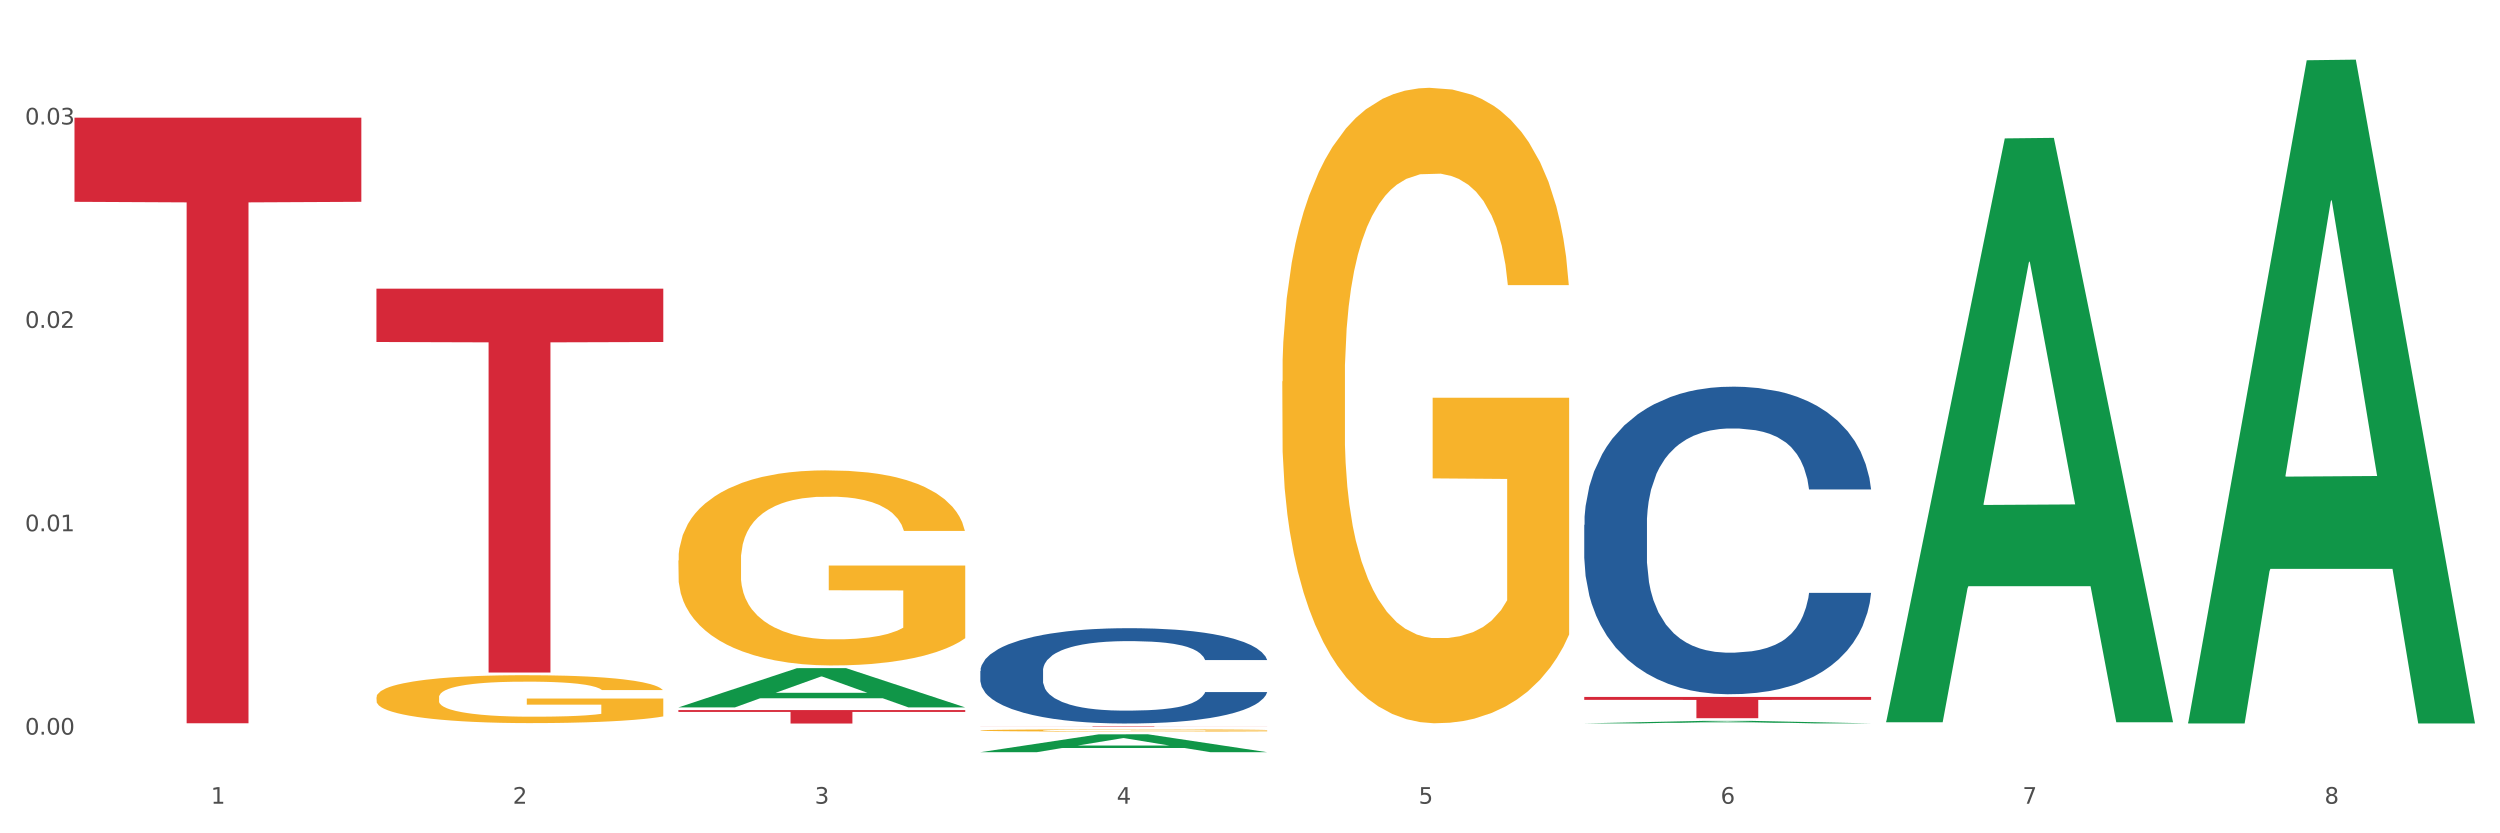 <?xml version="1.0" encoding="utf-8" standalone="no"?>
<!DOCTYPE svg PUBLIC "-//W3C//DTD SVG 1.1//EN"
  "http://www.w3.org/Graphics/SVG/1.1/DTD/svg11.dtd">
<svg xmlns:xlink="http://www.w3.org/1999/xlink" width="1080pt" height="360pt" viewBox="0 0 1080 360" xmlns="http://www.w3.org/2000/svg" version="1.1">
 <rect x="0" y="0" width="1080" height="360" fill="#333333" stroke="none"/>
 <defs>
  <style type="text/css">*{stroke-linejoin: round; stroke-linecap: butt}</style>
 </defs>
 <g id="figure_1">
  <g id="patch_1">
   <path d="M 0 360 
L 1080 360 
L 1080 0 
L 0 0 
z
" style="fill: #ffffff; stroke: #ffffff; stroke-linejoin: miter"/>
  </g>
  <g id="axes_1">
   <g id="matplotlib.axis_1">
    <g id="xtick_1">
     <g id="text_1">
      <!-- 1 -->
      <g style="fill: #4d4d4d" transform="translate(91.082 347.204) scale(0.096 -0.096)">
       <defs>
        <path id="DejaVuSans-31" d="M 794 531 
L 1825 531 
L 1825 4091 
L 703 3866 
L 703 4441 
L 1819 4666 
L 2450 4666 
L 2450 531 
L 3481 531 
L 3481 0 
L 794 0 
L 794 531 
z
" transform="scale(0.016)"/>
       </defs>
       <use xlink:href="#DejaVuSans-31"/>
      </g>
     </g>
    </g>
    <g id="xtick_2">
     <g id="text_2">
      <!-- 2 -->
      <g style="fill: #4d4d4d" transform="translate(221.525 347.204) scale(0.096 -0.096)">
       <defs>
        <path id="DejaVuSans-32" d="M 1228 531 
L 3431 531 
L 3431 0 
L 469 0 
L 469 531 
Q 828 903 1448 1529 
Q 2069 2156 2228 2338 
Q 2531 2678 2651 2914 
Q 2772 3150 2772 3378 
Q 2772 3750 2511 3984 
Q 2250 4219 1831 4219 
Q 1534 4219 1204 4116 
Q 875 4013 500 3803 
L 500 4441 
Q 881 4594 1212 4672 
Q 1544 4750 1819 4750 
Q 2544 4750 2975 4387 
Q 3406 4025 3406 3419 
Q 3406 3131 3298 2873 
Q 3191 2616 2906 2266 
Q 2828 2175 2409 1742 
Q 1991 1309 1228 531 
z
" transform="scale(0.016)"/>
       </defs>
       <use xlink:href="#DejaVuSans-32"/>
      </g>
     </g>
    </g>
    <g id="xtick_3">
     <g id="text_3">
      <!-- 3 -->
      <g style="fill: #4d4d4d" transform="translate(351.968 347.204) scale(0.096 -0.096)">
       <defs>
        <path id="DejaVuSans-33" d="M 2597 2516 
Q 3050 2419 3304 2112 
Q 3559 1806 3559 1356 
Q 3559 666 3084 287 
Q 2609 -91 1734 -91 
Q 1441 -91 1130 -33 
Q 819 25 488 141 
L 488 750 
Q 750 597 1062 519 
Q 1375 441 1716 441 
Q 2309 441 2620 675 
Q 2931 909 2931 1356 
Q 2931 1769 2642 2001 
Q 2353 2234 1838 2234 
L 1294 2234 
L 1294 2753 
L 1863 2753 
Q 2328 2753 2575 2939 
Q 2822 3125 2822 3475 
Q 2822 3834 2567 4026 
Q 2313 4219 1838 4219 
Q 1578 4219 1281 4162 
Q 984 4106 628 3988 
L 628 4550 
Q 988 4650 1302 4700 
Q 1616 4750 1894 4750 
Q 2613 4750 3031 4423 
Q 3450 4097 3450 3541 
Q 3450 3153 3228 2886 
Q 3006 2619 2597 2516 
z
" transform="scale(0.016)"/>
       </defs>
       <use xlink:href="#DejaVuSans-33"/>
      </g>
     </g>
    </g>
    <g id="xtick_4">
     <g id="text_4">
      <!-- 4 -->
      <g style="fill: #4d4d4d" transform="translate(482.412 347.204) scale(0.096 -0.096)">
       <defs>
        <path id="DejaVuSans-34" d="M 2419 4116 
L 825 1625 
L 2419 1625 
L 2419 4116 
z
M 2253 4666 
L 3047 4666 
L 3047 1625 
L 3713 1625 
L 3713 1100 
L 3047 1100 
L 3047 0 
L 2419 0 
L 2419 1100 
L 313 1100 
L 313 1709 
L 2253 4666 
z
" transform="scale(0.016)"/>
       </defs>
       <use xlink:href="#DejaVuSans-34"/>
      </g>
     </g>
    </g>
    <g id="xtick_5">
     <g id="text_5">
      <!-- 5 -->
      <g style="fill: #4d4d4d" transform="translate(612.855 347.204) scale(0.096 -0.096)">
       <defs>
        <path id="DejaVuSans-35" d="M 691 4666 
L 3169 4666 
L 3169 4134 
L 1269 4134 
L 1269 2991 
Q 1406 3038 1543 3061 
Q 1681 3084 1819 3084 
Q 2600 3084 3056 2656 
Q 3513 2228 3513 1497 
Q 3513 744 3044 326 
Q 2575 -91 1722 -91 
Q 1428 -91 1123 -41 
Q 819 9 494 109 
L 494 744 
Q 775 591 1075 516 
Q 1375 441 1709 441 
Q 2250 441 2565 725 
Q 2881 1009 2881 1497 
Q 2881 1984 2565 2268 
Q 2250 2553 1709 2553 
Q 1456 2553 1204 2497 
Q 953 2441 691 2322 
L 691 4666 
z
" transform="scale(0.016)"/>
       </defs>
       <use xlink:href="#DejaVuSans-35"/>
      </g>
     </g>
    </g>
    <g id="xtick_6">
     <g id="text_6">
      <!-- 6 -->
      <g style="fill: #4d4d4d" transform="translate(743.299 347.204) scale(0.096 -0.096)">
       <defs>
        <path id="DejaVuSans-36" d="M 2113 2584 
Q 1688 2584 1439 2293 
Q 1191 2003 1191 1497 
Q 1191 994 1439 701 
Q 1688 409 2113 409 
Q 2538 409 2786 701 
Q 3034 994 3034 1497 
Q 3034 2003 2786 2293 
Q 2538 2584 2113 2584 
z
M 3366 4563 
L 3366 3988 
Q 3128 4100 2886 4159 
Q 2644 4219 2406 4219 
Q 1781 4219 1451 3797 
Q 1122 3375 1075 2522 
Q 1259 2794 1537 2939 
Q 1816 3084 2150 3084 
Q 2853 3084 3261 2657 
Q 3669 2231 3669 1497 
Q 3669 778 3244 343 
Q 2819 -91 2113 -91 
Q 1303 -91 875 529 
Q 447 1150 447 2328 
Q 447 3434 972 4092 
Q 1497 4750 2381 4750 
Q 2619 4750 2861 4703 
Q 3103 4656 3366 4563 
z
" transform="scale(0.016)"/>
       </defs>
       <use xlink:href="#DejaVuSans-36"/>
      </g>
     </g>
    </g>
    <g id="xtick_7">
     <g id="text_7">
      <!-- 7 -->
      <g style="fill: #4d4d4d" transform="translate(873.742 347.204) scale(0.096 -0.096)">
       <defs>
        <path id="DejaVuSans-37" d="M 525 4666 
L 3525 4666 
L 3525 4397 
L 1831 0 
L 1172 0 
L 2766 4134 
L 525 4134 
L 525 4666 
z
" transform="scale(0.016)"/>
       </defs>
       <use xlink:href="#DejaVuSans-37"/>
      </g>
     </g>
    </g>
    <g id="xtick_8">
     <g id="text_8">
      <!-- 8 -->
      <g style="fill: #4d4d4d" transform="translate(1004.185 347.204) scale(0.096 -0.096)">
       <defs>
        <path id="DejaVuSans-38" d="M 2034 2216 
Q 1584 2216 1326 1975 
Q 1069 1734 1069 1313 
Q 1069 891 1326 650 
Q 1584 409 2034 409 
Q 2484 409 2743 651 
Q 3003 894 3003 1313 
Q 3003 1734 2745 1975 
Q 2488 2216 2034 2216 
z
M 1403 2484 
Q 997 2584 770 2862 
Q 544 3141 544 3541 
Q 544 4100 942 4425 
Q 1341 4750 2034 4750 
Q 2731 4750 3128 4425 
Q 3525 4100 3525 3541 
Q 3525 3141 3298 2862 
Q 3072 2584 2669 2484 
Q 3125 2378 3379 2068 
Q 3634 1759 3634 1313 
Q 3634 634 3220 271 
Q 2806 -91 2034 -91 
Q 1263 -91 848 271 
Q 434 634 434 1313 
Q 434 1759 690 2068 
Q 947 2378 1403 2484 
z
M 1172 3481 
Q 1172 3119 1398 2916 
Q 1625 2713 2034 2713 
Q 2441 2713 2670 2916 
Q 2900 3119 2900 3481 
Q 2900 3844 2670 4047 
Q 2441 4250 2034 4250 
Q 1625 4250 1398 4047 
Q 1172 3844 1172 3481 
z
" transform="scale(0.016)"/>
       </defs>
       <use xlink:href="#DejaVuSans-38"/>
      </g>
     </g>
    </g>
    <g id="xtick_9"/>
    <g id="xtick_10"/>
    <g id="xtick_11"/>
    <g id="xtick_12"/>
    <g id="xtick_13"/>
    <g id="xtick_14"/>
    <g id="xtick_15"/>
   </g>
   <g id="matplotlib.axis_2">
    <g id="ytick_1">
     <g id="text_9">
      <!-- 0.00 -->
      <g style="fill: #4d4d4d" transform="translate(10.8 317.36) scale(0.096 -0.096)">
       <defs>
        <path id="DejaVuSans-30" d="M 2034 4250 
Q 1547 4250 1301 3770 
Q 1056 3291 1056 2328 
Q 1056 1369 1301 889 
Q 1547 409 2034 409 
Q 2525 409 2770 889 
Q 3016 1369 3016 2328 
Q 3016 3291 2770 3770 
Q 2525 4250 2034 4250 
z
M 2034 4750 
Q 2819 4750 3233 4129 
Q 3647 3509 3647 2328 
Q 3647 1150 3233 529 
Q 2819 -91 2034 -91 
Q 1250 -91 836 529 
Q 422 1150 422 2328 
Q 422 3509 836 4129 
Q 1250 4750 2034 4750 
z
" transform="scale(0.016)"/>
        <path id="DejaVuSans-2e" d="M 684 794 
L 1344 794 
L 1344 0 
L 684 0 
L 684 794 
z
" transform="scale(0.016)"/>
       </defs>
       <use xlink:href="#DejaVuSans-30"/>
       <use xlink:href="#DejaVuSans-2e" transform="translate(63.623 0)"/>
       <use xlink:href="#DejaVuSans-30" transform="translate(95.41 0)"/>
       <use xlink:href="#DejaVuSans-30" transform="translate(159.033 0)"/>
      </g>
     </g>
    </g>
    <g id="ytick_2">
     <g id="text_10">
      <!-- 0.01 -->
      <g style="fill: #4d4d4d" transform="translate(10.8 229.5) scale(0.096 -0.096)">
       <use xlink:href="#DejaVuSans-30"/>
       <use xlink:href="#DejaVuSans-2e" transform="translate(63.623 0)"/>
       <use xlink:href="#DejaVuSans-30" transform="translate(95.41 0)"/>
       <use xlink:href="#DejaVuSans-31" transform="translate(159.033 0)"/>
      </g>
     </g>
    </g>
    <g id="ytick_3">
     <g id="text_11">
      <!-- 0.02 -->
      <g style="fill: #4d4d4d" transform="translate(10.8 141.64) scale(0.096 -0.096)">
       <use xlink:href="#DejaVuSans-30"/>
       <use xlink:href="#DejaVuSans-2e" transform="translate(63.623 0)"/>
       <use xlink:href="#DejaVuSans-30" transform="translate(95.41 0)"/>
       <use xlink:href="#DejaVuSans-32" transform="translate(159.033 0)"/>
      </g>
     </g>
    </g>
    <g id="ytick_4">
     <g id="text_12">
      <!-- 0.03 -->
      <g style="fill: #4d4d4d" transform="translate(10.8 53.78) scale(0.096 -0.096)">
       <use xlink:href="#DejaVuSans-30"/>
       <use xlink:href="#DejaVuSans-2e" transform="translate(63.623 0)"/>
       <use xlink:href="#DejaVuSans-30" transform="translate(95.41 0)"/>
       <use xlink:href="#DejaVuSans-33" transform="translate(159.033 0)"/>
      </g>
     </g>
    </g>
    <g id="ytick_5"/>
    <g id="ytick_6"/>
    <g id="ytick_7"/>
   </g>
   <g id="PolyCollection_1">
    <path d="M 293.062 305.574 
L 293.19 305.558 
L 344.291 288.649 
L 365.498 288.633 
L 416.983 305.605 
L 392.454 305.605 
L 381.34 301.653 
L 328.577 301.653 
L 328.194 301.717 
L 317.463 305.605 
L 293.062 305.605 
L 293.062 305.574 
L 335.221 299.294 
L 374.696 299.279 
L 355.15 292.25 
L 354.895 292.219 
L 354.639 292.266 
L 335.093 299.279 
L 335.221 299.294 
L 293.062 305.574 
z
" clip-path="url(#p723733cb86)" style="fill: #109648"/>
    <path d="M 423.505 315.527 
L 423.651 315.526 
L 423.651 315.494 
L 423.944 315.465 
L 425.407 315.397 
L 427.602 315.341 
L 429.211 315.311 
L 430.82 315.286 
L 432.722 315.262 
L 435.063 315.237 
L 439.306 315.199 
L 441.94 315.18 
L 445.158 315.16 
L 451.011 315.131 
L 455.254 315.115 
L 459.643 315.101 
L 466.812 315.085 
L 471.494 315.078 
L 476.468 315.072 
L 482.467 315.069 
L 487.002 315.068 
L 496.951 315.07 
L 505.437 315.079 
L 509.533 315.085 
L 514.8 315.096 
L 517.58 315.103 
L 522.115 315.118 
L 526.797 315.137 
L 530.016 315.153 
L 534.844 315.184 
L 538.502 315.215 
L 541.867 315.253 
L 543.622 315.279 
L 544.939 315.304 
L 546.11 315.332 
L 547.28 315.376 
L 520.945 315.376 
L 519.921 315.345 
L 518.312 315.315 
L 515.971 315.286 
L 513.922 315.267 
L 510.411 315.245 
L 507.192 315.23 
L 503.827 315.219 
L 499.731 315.21 
L 496.512 315.206 
L 491.976 315.202 
L 483.052 315.203 
L 477.053 315.21 
L 472.957 315.219 
L 470.323 315.227 
L 467.982 315.237 
L 465.349 315.249 
L 462.276 315.268 
L 460.082 315.286 
L 457.887 315.307 
L 456.131 315.329 
L 454.522 315.355 
L 453.205 315.382 
L 452.181 315.41 
L 451.303 315.444 
L 450.572 315.502 
L 450.572 315.626 
L 450.864 315.654 
L 451.596 315.691 
L 452.474 315.72 
L 453.937 315.753 
L 455.254 315.776 
L 457.741 315.809 
L 460.521 315.836 
L 462.715 315.853 
L 464.91 315.868 
L 468.714 315.888 
L 472.957 315.904 
L 476.614 315.914 
L 481.589 315.923 
L 484.954 315.927 
L 487.88 315.929 
L 495.049 315.929 
L 500.17 315.926 
L 505.875 315.919 
L 510.265 315.911 
L 513.922 315.901 
L 518.019 315.885 
L 520.652 315.869 
L 520.652 315.68 
L 488.465 315.679 
L 488.465 315.553 
L 547.426 315.553 
L 547.426 315.923 
L 544.939 315.942 
L 542.159 315.959 
L 539.233 315.975 
L 534.844 315.994 
L 529.577 316.012 
L 524.895 316.025 
L 519.921 316.036 
L 514.069 316.046 
L 506.461 316.055 
L 501.779 316.058 
L 495.927 316.061 
L 489.05 316.062 
L 483.052 316.06 
L 477.2 316.056 
L 471.055 316.047 
L 465.056 316.036 
L 460.521 316.024 
L 455.985 316.009 
L 451.157 315.99 
L 447.353 315.972 
L 444.427 315.956 
L 441.208 315.935 
L 437.697 315.908 
L 435.063 315.883 
L 432.722 315.858 
L 430.235 315.825 
L 428.48 315.797 
L 426.724 315.761 
L 425.7 315.735 
L 424.529 315.694 
L 423.651 315.637 
L 423.505 315.527 
z
" clip-path="url(#p723733cb86)" style="fill: #f7b32b"/>
    <path d="M 553.949 164.786 
L 554.095 164.536 
L 554.095 155.51 
L 554.388 147.737 
L 555.851 128.933 
L 558.045 113.388 
L 559.655 105.114 
L 561.264 98.345 
L 563.166 91.575 
L 565.507 84.555 
L 569.75 74.275 
L 572.383 69.01 
L 575.602 63.494 
L 581.454 55.471 
L 585.697 50.958 
L 590.086 47.197 
L 597.255 42.684 
L 601.937 40.678 
L 606.911 39.174 
L 612.91 38.171 
L 617.445 37.921 
L 627.394 38.673 
L 635.88 40.929 
L 639.977 42.684 
L 645.244 45.693 
L 648.023 47.699 
L 652.559 51.71 
L 657.241 56.975 
L 660.459 61.489 
L 665.287 70.013 
L 668.945 78.538 
L 672.31 89.068 
L 674.066 96.339 
L 675.383 103.109 
L 676.553 110.881 
L 677.724 123.166 
L 651.388 123.166 
L 650.364 114.391 
L 648.755 106.117 
L 646.414 98.094 
L 644.366 93.08 
L 640.854 86.812 
L 637.636 82.8 
L 634.271 79.791 
L 630.174 77.284 
L 626.955 76.03 
L 622.42 75.028 
L 613.495 75.278 
L 607.497 77.284 
L 603.4 79.791 
L 600.767 82.048 
L 598.426 84.555 
L 595.792 88.065 
L 592.72 93.33 
L 590.525 98.094 
L 588.331 104.111 
L 586.575 110.129 
L 584.965 117.149 
L 583.649 124.671 
L 582.625 132.443 
L 581.747 141.971 
L 581.015 157.766 
L 581.015 192.115 
L 581.308 199.888 
L 582.039 210.167 
L 582.917 217.94 
L 584.38 227.217 
L 585.697 233.485 
L 588.184 242.511 
L 590.964 250.032 
L 593.159 254.796 
L 595.353 258.808 
L 599.157 264.324 
L 603.4 268.837 
L 607.058 271.595 
L 612.032 274.102 
L 615.397 275.105 
L 618.323 275.606 
L 625.492 275.606 
L 630.613 274.854 
L 636.319 273.099 
L 640.708 270.842 
L 644.366 268.084 
L 648.462 263.571 
L 651.096 259.309 
L 651.096 206.908 
L 618.908 206.657 
L 618.908 171.807 
L 677.87 171.807 
L 677.87 274.102 
L 675.383 279.367 
L 672.603 284.131 
L 669.677 288.393 
L 665.287 293.658 
L 660.02 298.673 
L 655.339 302.183 
L 650.364 305.191 
L 644.512 307.949 
L 636.904 310.457 
L 632.222 311.46 
L 626.37 312.212 
L 619.494 312.462 
L 613.495 311.961 
L 607.643 310.707 
L 601.498 308.451 
L 595.5 305.191 
L 590.964 301.932 
L 586.429 297.92 
L 581.6 292.655 
L 577.796 287.641 
L 574.87 283.128 
L 571.652 277.361 
L 568.14 269.839 
L 565.507 263.07 
L 563.166 256.05 
L 560.679 247.024 
L 558.923 239.251 
L 557.167 229.473 
L 556.143 222.202 
L 554.973 210.92 
L 554.095 195.124 
L 553.949 164.786 
z
" clip-path="url(#p723733cb86)" style="fill: #f7b32b"/>
    <path d="M 684.392 226.741 
L 684.538 226.62 
L 684.538 223.222 
L 684.978 218.611 
L 686.589 210.116 
L 688.64 203.684 
L 692.155 196.16 
L 694.06 193.004 
L 696.55 189.485 
L 701.677 183.781 
L 707.536 178.927 
L 711.637 176.257 
L 714.713 174.558 
L 721.598 171.524 
L 725.553 170.19 
L 729.654 169.097 
L 733.169 168.369 
L 739.029 167.52 
L 743.716 167.156 
L 749.136 167.034 
L 753.677 167.156 
L 759.682 167.641 
L 768.471 169.097 
L 771.84 169.947 
L 776.381 171.403 
L 781.068 173.345 
L 784.877 175.287 
L 789.271 178.078 
L 793.812 181.718 
L 798.206 186.33 
L 801.282 190.577 
L 803.772 195.067 
L 805.97 200.528 
L 807.581 206.475 
L 808.313 211.451 
L 781.508 211.451 
L 780.775 206.96 
L 779.31 202.106 
L 777.846 198.83 
L 776.234 196.16 
L 773.744 193.126 
L 771.547 191.184 
L 767.885 188.878 
L 764.516 187.422 
L 761.733 186.573 
L 758.364 185.844 
L 751.186 185.116 
L 746.06 185.116 
L 742.837 185.359 
L 738.882 185.966 
L 735.513 186.815 
L 731.558 188.272 
L 728.482 189.849 
L 725.406 191.912 
L 723.648 193.369 
L 721.012 196.038 
L 719.254 198.223 
L 716.91 201.985 
L 715.592 204.655 
L 713.248 211.572 
L 712.223 216.669 
L 711.784 220.188 
L 711.491 224.072 
L 711.491 243.003 
L 712.369 251.498 
L 713.102 255.139 
L 714.274 259.265 
L 716.471 264.604 
L 719.693 269.823 
L 723.062 273.585 
L 725.846 275.89 
L 728.482 277.589 
L 731.119 278.924 
L 734.341 280.138 
L 736.978 280.866 
L 740.933 281.594 
L 745.62 281.958 
L 749.282 281.958 
L 756.753 281.351 
L 760.122 280.745 
L 763.344 279.895 
L 766.86 278.56 
L 769.643 277.104 
L 771.254 276.012 
L 773.891 273.706 
L 775.941 271.279 
L 777.699 268.488 
L 778.871 266.061 
L 780.189 262.42 
L 781.215 258.294 
L 781.508 256.109 
L 808.313 256.109 
L 807.727 260.478 
L 806.702 264.726 
L 804.651 270.429 
L 803.04 273.706 
L 800.55 277.711 
L 797.913 281.109 
L 794.251 284.871 
L 790.882 287.662 
L 787.367 290.089 
L 783.558 292.273 
L 776.674 295.307 
L 774.184 296.157 
L 768.91 297.613 
L 764.809 298.463 
L 758.803 299.312 
L 752.651 299.798 
L 746.206 299.919 
L 740.493 299.676 
L 734.195 298.948 
L 730.24 298.22 
L 725.846 297.128 
L 720.719 295.429 
L 715.885 293.366 
L 711.344 290.939 
L 707.096 288.147 
L 703.141 284.992 
L 698.015 279.774 
L 694.206 274.677 
L 691.423 269.944 
L 689.519 265.939 
L 687.615 260.842 
L 686.589 257.323 
L 684.978 248.828 
L 684.392 240.94 
L 684.392 226.741 
z
" clip-path="url(#p723733cb86)" style="fill: #255c99"/>
    <path d="M 423.505 289.879 
L 423.652 289.841 
L 423.652 288.788 
L 424.091 287.359 
L 425.702 284.726 
L 427.753 282.732 
L 431.269 280.4 
L 433.173 279.422 
L 435.663 278.331 
L 440.79 276.563 
L 446.649 275.059 
L 450.75 274.231 
L 453.826 273.704 
L 460.711 272.764 
L 464.666 272.35 
L 468.767 272.012 
L 472.283 271.786 
L 478.142 271.523 
L 482.829 271.41 
L 488.249 271.372 
L 492.79 271.41 
L 498.795 271.56 
L 507.584 272.012 
L 510.953 272.275 
L 515.494 272.726 
L 520.181 273.328 
L 523.99 273.93 
L 528.384 274.795 
L 532.925 275.924 
L 537.319 277.353 
L 540.395 278.67 
L 542.886 280.061 
L 545.083 281.754 
L 546.694 283.597 
L 547.426 285.14 
L 520.621 285.14 
L 519.888 283.748 
L 518.424 282.243 
L 516.959 281.228 
L 515.348 280.4 
L 512.857 279.46 
L 510.66 278.858 
L 506.998 278.143 
L 503.629 277.692 
L 500.846 277.428 
L 497.477 277.203 
L 490.3 276.977 
L 485.173 276.977 
L 481.95 277.052 
L 477.995 277.24 
L 474.626 277.504 
L 470.671 277.955 
L 467.595 278.444 
L 464.519 279.083 
L 462.762 279.535 
L 460.125 280.362 
L 458.367 281.039 
L 456.024 282.206 
L 454.705 283.033 
L 452.362 285.177 
L 451.336 286.757 
L 450.897 287.848 
L 450.604 289.051 
L 450.604 294.919 
L 451.483 297.553 
L 452.215 298.681 
L 453.387 299.96 
L 455.584 301.615 
L 458.807 303.232 
L 462.176 304.399 
L 464.959 305.113 
L 467.595 305.64 
L 470.232 306.054 
L 473.455 306.43 
L 476.091 306.655 
L 480.046 306.881 
L 484.733 306.994 
L 488.395 306.994 
L 495.866 306.806 
L 499.235 306.618 
L 502.457 306.354 
L 505.973 305.941 
L 508.756 305.489 
L 510.367 305.151 
L 513.004 304.436 
L 515.055 303.684 
L 516.812 302.819 
L 517.984 302.066 
L 519.302 300.938 
L 520.328 299.659 
L 520.621 298.982 
L 547.426 298.982 
L 546.84 300.336 
L 545.815 301.653 
L 543.764 303.421 
L 542.153 304.436 
L 539.663 305.677 
L 537.026 306.731 
L 533.364 307.897 
L 529.995 308.762 
L 526.48 309.514 
L 522.671 310.191 
L 515.787 311.132 
L 513.297 311.395 
L 508.024 311.846 
L 503.922 312.11 
L 497.917 312.373 
L 491.764 312.523 
L 485.319 312.561 
L 479.607 312.486 
L 473.308 312.26 
L 469.353 312.034 
L 464.959 311.696 
L 459.832 311.169 
L 454.998 310.53 
L 450.457 309.777 
L 446.209 308.912 
L 442.255 307.934 
L 437.128 306.317 
L 433.319 304.737 
L 430.536 303.27 
L 428.632 302.029 
L 426.728 300.449 
L 425.702 299.358 
L 424.091 296.725 
L 423.505 294.28 
L 423.505 289.879 
z
" clip-path="url(#p723733cb86)" style="fill: #255c99"/>
    <path d="M 32.175 50.825 
L 156.096 50.825 
L 156.096 87.182 
L 107.35 87.427 
L 107.35 312.444 
L 80.628 312.444 
L 80.628 87.427 
L 32.175 87.182 
L 32.175 51.071 
L 32.175 50.825 
z
" clip-path="url(#p723733cb86)" style="fill: #d62839"/>
    <path d="M 162.618 124.693 
L 286.54 124.693 
L 286.54 147.74 
L 237.793 147.896 
L 237.793 290.534 
L 211.071 290.534 
L 211.071 147.896 
L 162.618 147.74 
L 162.618 124.849 
L 162.618 124.693 
z
" clip-path="url(#p723733cb86)" style="fill: #d62839"/>
    <path d="M 293.062 306.757 
L 416.983 306.757 
L 416.983 307.564 
L 368.237 307.569 
L 368.237 312.561 
L 341.514 312.561 
L 341.514 307.569 
L 293.062 307.564 
L 293.062 306.763 
L 293.062 306.757 
z
" clip-path="url(#p723733cb86)" style="fill: #d62839"/>
    <path d="M 423.505 313.713 
L 547.426 313.713 
L 547.426 313.741 
L 498.68 313.741 
L 498.68 313.916 
L 471.958 313.916 
L 471.958 313.741 
L 423.505 313.741 
L 423.505 313.713 
L 423.505 313.713 
z
" clip-path="url(#p723733cb86)" style="fill: #d62839"/>
    <path d="M 684.392 301.071 
L 808.313 301.071 
L 808.313 302.349 
L 759.567 302.358 
L 759.567 310.27 
L 732.845 310.27 
L 732.845 302.358 
L 684.392 302.349 
L 684.392 301.079 
L 684.392 301.071 
z
" clip-path="url(#p723733cb86)" style="fill: #d62839"/>
    <path d="M 293.062 242.141 
L 293.208 242.064 
L 293.208 239.293 
L 293.501 236.907 
L 294.964 231.133 
L 297.158 226.361 
L 298.768 223.821 
L 300.377 221.742 
L 302.279 219.664 
L 304.62 217.508 
L 308.863 214.352 
L 311.496 212.736 
L 314.715 211.042 
L 320.567 208.579 
L 324.81 207.193 
L 329.199 206.039 
L 336.368 204.653 
L 341.05 204.037 
L 346.025 203.575 
L 352.023 203.268 
L 356.559 203.191 
L 366.507 203.422 
L 374.993 204.114 
L 379.09 204.653 
L 384.357 205.577 
L 387.137 206.193 
L 391.672 207.424 
L 396.354 209.041 
L 399.573 210.426 
L 404.401 213.044 
L 408.058 215.661 
L 411.423 218.894 
L 413.179 221.126 
L 414.496 223.205 
L 415.666 225.591 
L 416.837 229.363 
L 390.502 229.363 
L 389.477 226.669 
L 387.868 224.128 
L 385.527 221.665 
L 383.479 220.126 
L 379.968 218.201 
L 376.749 216.97 
L 373.384 216.046 
L 369.287 215.276 
L 366.069 214.891 
L 361.533 214.583 
L 352.608 214.66 
L 346.61 215.276 
L 342.513 216.046 
L 339.88 216.739 
L 337.539 217.508 
L 334.905 218.586 
L 331.833 220.203 
L 329.638 221.665 
L 327.444 223.513 
L 325.688 225.36 
L 324.079 227.515 
L 322.762 229.825 
L 321.738 232.211 
L 320.86 235.136 
L 320.128 239.986 
L 320.128 250.532 
L 320.421 252.918 
L 321.153 256.074 
L 322.03 258.46 
L 323.493 261.309 
L 324.81 263.233 
L 327.297 266.004 
L 330.077 268.314 
L 332.272 269.776 
L 334.466 271.008 
L 338.27 272.701 
L 342.513 274.087 
L 346.171 274.934 
L 351.145 275.703 
L 354.51 276.011 
L 357.436 276.165 
L 364.605 276.165 
L 369.726 275.934 
L 375.432 275.395 
L 379.821 274.703 
L 383.479 273.856 
L 387.576 272.47 
L 390.209 271.162 
L 390.209 255.073 
L 358.022 254.996 
L 358.022 244.297 
L 416.983 244.297 
L 416.983 275.703 
L 414.496 277.32 
L 411.716 278.782 
L 408.79 280.091 
L 404.401 281.708 
L 399.134 283.247 
L 394.452 284.325 
L 389.477 285.249 
L 383.625 286.095 
L 376.017 286.865 
L 371.336 287.173 
L 365.483 287.404 
L 358.607 287.481 
L 352.608 287.327 
L 346.756 286.942 
L 340.611 286.249 
L 334.613 285.249 
L 330.077 284.248 
L 325.542 283.016 
L 320.714 281.4 
L 316.91 279.86 
L 313.984 278.475 
L 310.765 276.704 
L 307.253 274.395 
L 304.62 272.316 
L 302.279 270.161 
L 299.792 267.39 
L 298.036 265.003 
L 296.281 262.001 
L 295.256 259.769 
L 294.086 256.305 
L 293.208 251.455 
L 293.062 242.141 
z
" clip-path="url(#p723733cb86)" style="fill: #f7b32b"/>
    <path d="M 162.618 301.251 
L 162.765 301.232 
L 162.765 300.552 
L 163.057 299.966 
L 164.52 298.548 
L 166.715 297.376 
L 168.324 296.752 
L 169.934 296.242 
L 171.836 295.731 
L 174.177 295.202 
L 178.419 294.427 
L 181.053 294.03 
L 184.272 293.614 
L 190.124 293.009 
L 194.367 292.669 
L 198.756 292.386 
L 205.925 292.045 
L 210.607 291.894 
L 215.581 291.781 
L 221.58 291.705 
L 226.115 291.686 
L 236.064 291.743 
L 244.55 291.913 
L 248.646 292.045 
L 253.913 292.272 
L 256.693 292.424 
L 261.229 292.726 
L 265.91 293.123 
L 269.129 293.463 
L 273.957 294.106 
L 277.615 294.749 
L 280.98 295.542 
L 282.736 296.091 
L 284.052 296.601 
L 285.223 297.187 
L 286.393 298.113 
L 260.058 298.113 
L 259.034 297.452 
L 257.425 296.828 
L 255.084 296.223 
L 253.036 295.845 
L 249.524 295.372 
L 246.305 295.07 
L 242.94 294.843 
L 238.844 294.654 
L 235.625 294.56 
L 231.09 294.484 
L 222.165 294.503 
L 216.166 294.654 
L 212.07 294.843 
L 209.436 295.013 
L 207.095 295.202 
L 204.462 295.467 
L 201.389 295.864 
L 199.195 296.223 
L 197 296.677 
L 195.245 297.13 
L 193.635 297.66 
L 192.319 298.227 
L 191.294 298.813 
L 190.417 299.531 
L 189.685 300.722 
L 189.685 303.312 
L 189.978 303.897 
L 190.709 304.673 
L 191.587 305.259 
L 193.05 305.958 
L 194.367 306.43 
L 196.854 307.111 
L 199.634 307.678 
L 201.828 308.037 
L 204.023 308.34 
L 207.827 308.756 
L 212.07 309.096 
L 215.727 309.304 
L 220.702 309.493 
L 224.067 309.568 
L 226.993 309.606 
L 234.162 309.606 
L 239.283 309.549 
L 244.989 309.417 
L 249.378 309.247 
L 253.036 309.039 
L 257.132 308.699 
L 259.766 308.377 
L 259.766 304.427 
L 227.578 304.408 
L 227.578 301.78 
L 286.54 301.78 
L 286.54 309.493 
L 284.052 309.89 
L 281.273 310.249 
L 278.346 310.57 
L 273.957 310.967 
L 268.69 311.345 
L 264.008 311.61 
L 259.034 311.837 
L 253.182 312.045 
L 245.574 312.234 
L 240.892 312.309 
L 235.04 312.366 
L 228.164 312.385 
L 222.165 312.347 
L 216.313 312.253 
L 210.168 312.082 
L 204.169 311.837 
L 199.634 311.591 
L 195.098 311.288 
L 190.27 310.892 
L 186.466 310.513 
L 183.54 310.173 
L 180.321 309.738 
L 176.81 309.171 
L 174.177 308.661 
L 171.836 308.132 
L 169.348 307.451 
L 167.593 306.865 
L 165.837 306.128 
L 164.813 305.58 
L 163.643 304.729 
L 162.765 303.538 
L 162.618 301.251 
z
" clip-path="url(#p723733cb86)" style="fill: #f7b32b"/>
    <path d="M 945.279 311.993 
L 945.407 311.723 
L 996.508 26.029 
L 1017.715 25.759 
L 1069.2 312.531 
L 1044.671 312.531 
L 1033.557 245.752 
L 980.794 245.752 
L 980.411 246.829 
L 969.68 312.531 
L 945.279 312.531 
L 945.279 311.993 
L 987.438 205.901 
L 1026.913 205.631 
L 1007.367 86.884 
L 1007.112 86.345 
L 1006.856 87.153 
L 987.31 205.631 
L 987.438 205.901 
L 945.279 311.993 
z
" clip-path="url(#p723733cb86)" style="fill: #109648"/>
    <path d="M 423.505 324.935 
L 423.633 324.928 
L 474.734 317.221 
L 495.942 317.214 
L 547.426 324.95 
L 522.898 324.95 
L 511.783 323.148 
L 459.021 323.148 
L 458.637 323.177 
L 447.906 324.95 
L 423.505 324.95 
L 423.505 324.935 
L 465.664 322.073 
L 505.14 322.066 
L 485.594 318.863 
L 485.338 318.848 
L 485.083 318.87 
L 465.536 322.066 
L 465.664 322.073 
L 423.505 324.935 
z
" clip-path="url(#p723733cb86)" style="fill: #109648"/>
    <path d="M 684.392 312.499 
L 684.52 312.498 
L 735.621 311.423 
L 756.828 311.422 
L 808.313 312.501 
L 783.784 312.501 
L 772.67 312.249 
L 719.908 312.249 
L 719.524 312.253 
L 708.793 312.501 
L 684.392 312.501 
L 684.392 312.499 
L 726.551 312.099 
L 766.027 312.098 
L 746.48 311.652 
L 746.225 311.65 
L 745.969 311.653 
L 726.423 312.098 
L 726.551 312.099 
L 684.392 312.499 
z
" clip-path="url(#p723733cb86)" style="fill: #109648"/>
    <path d="M 814.835 311.542 
L 814.963 311.305 
L 866.065 59.787 
L 887.272 59.55 
L 938.757 312.016 
L 914.228 312.016 
L 903.113 253.226 
L 850.351 253.226 
L 849.968 254.174 
L 839.236 312.016 
L 814.835 312.016 
L 814.835 311.542 
L 856.994 218.141 
L 896.47 217.904 
L 876.924 113.362 
L 876.668 112.888 
L 876.413 113.599 
L 856.866 217.904 
L 856.994 218.141 
L 814.835 311.542 
z
" clip-path="url(#p723733cb86)" style="fill: #109648"/>
   </g>
  </g>
 </g>
 <defs>
  <clipPath id="p723733cb86">
   <rect x="32.175" y="10.8" width="1037.025" height="329.109"/>
  </clipPath>
 </defs>
</svg>
